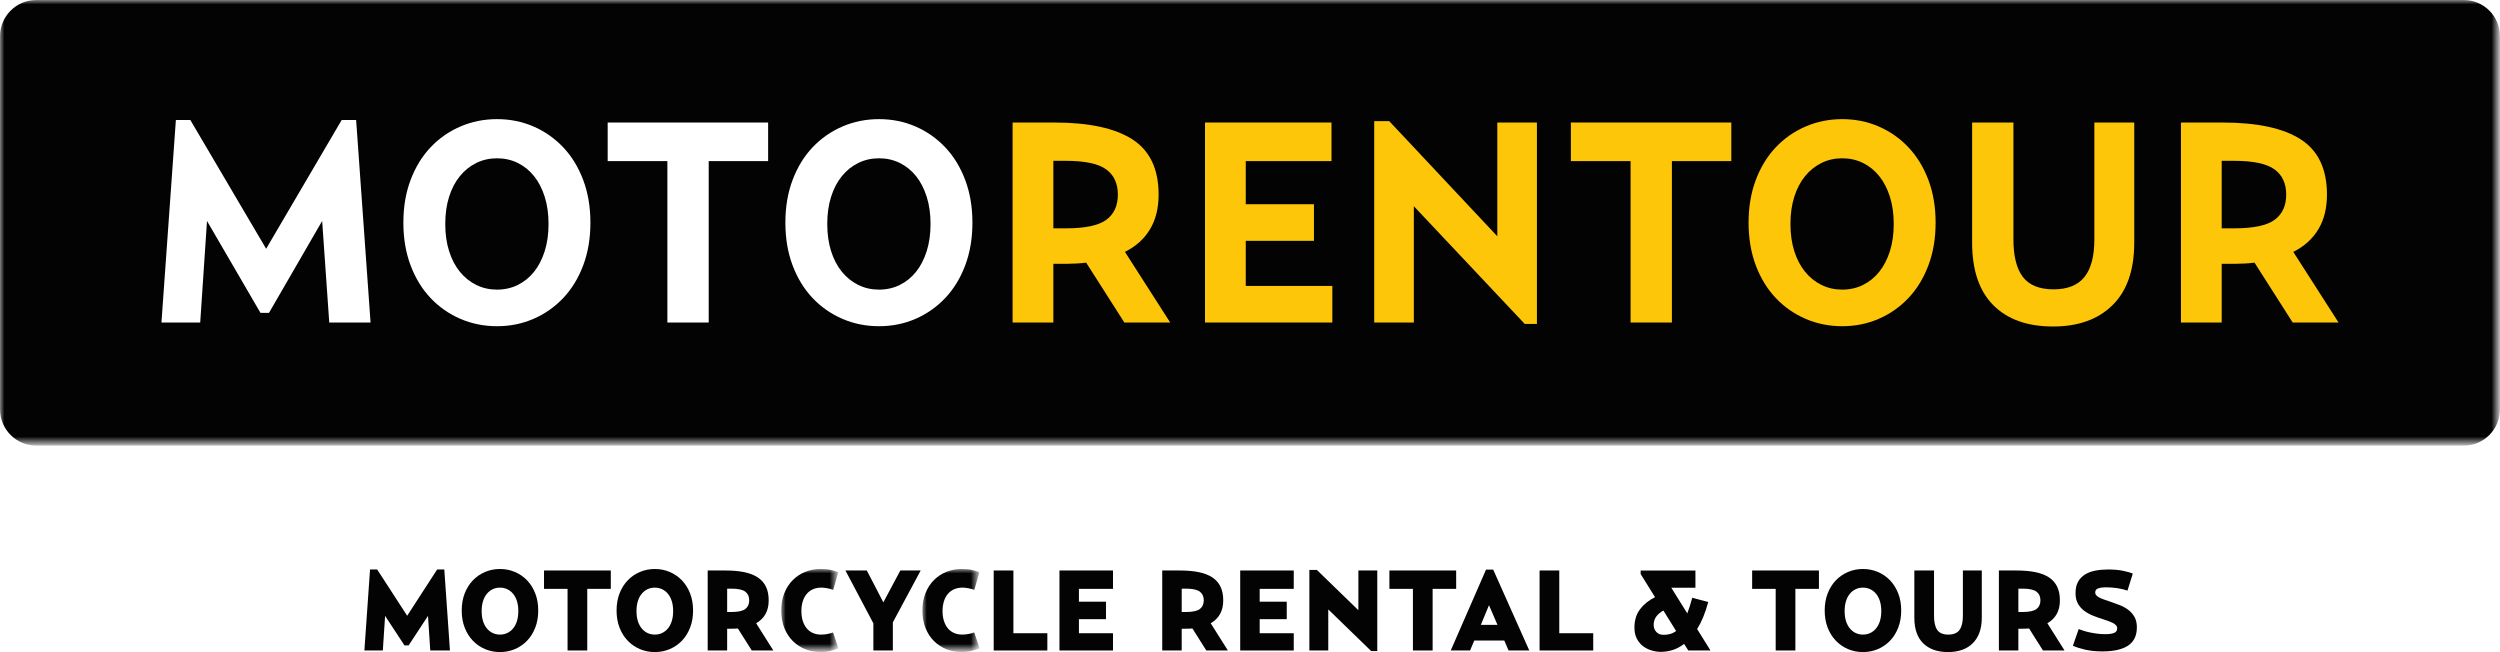 <?xml version="1.0" encoding="utf-8"?>
<!-- Generator: Adobe Illustrator 23.0.4, SVG Export Plug-In . SVG Version: 6.00 Build 0)  -->
<svg version="1.1" id="Layer_1" xmlns="http://www.w3.org/2000/svg" xmlns:xlink="http://www.w3.org/1999/xlink" x="0px" y="0px"
	 width="283.465px" height="73.936px" viewBox="0 0 283.465 73.936" style="enable-background:new 0 0 283.465 73.936;"
	 xml:space="preserve">
<style type="text/css">
	.st0{filter:url(#Adobe_OpacityMaskFilter);}
	.st1{fill-rule:evenodd;clip-rule:evenodd;fill:#FFFFFF;}
	.st2{mask:url(#mask-2_1_);fill-rule:evenodd;clip-rule:evenodd;fill:#030304;}
	.st3{fill-rule:evenodd;clip-rule:evenodd;fill:#FDC609;}
	.st4{fill-rule:evenodd;clip-rule:evenodd;fill:#030304;}
	.st5{filter:url(#Adobe_OpacityMaskFilter_1_);}
	.st6{mask:url(#mask-4_1_);fill-rule:evenodd;clip-rule:evenodd;fill:#030304;}
	.st7{filter:url(#Adobe_OpacityMaskFilter_2_);}
	.st8{mask:url(#mask-6_1_);fill-rule:evenodd;clip-rule:evenodd;fill:#030304;}
</style>
<g id="Page-1">
	<g id="Homepage-A" transform="translate(-87, -29)">
		<g id="Menu" transform="translate(87, 29)">
			<g id="logotipo">
				<g id="Group-72">
					<g id="Group-3" transform="translate(0, 0.547)">
						<g id="Clip-2">
						</g>
						<defs>
							<filter id="Adobe_OpacityMaskFilter" filterUnits="userSpaceOnUse" x="0" y="-0.547" width="283.465" height="50.528">
								<feColorMatrix  type="matrix" values="1 0 0 0 0  0 1 0 0 0  0 0 1 0 0  0 0 0 1 0"/>
							</filter>
						</defs>
						<mask maskUnits="userSpaceOnUse" x="0" y="-0.547" width="283.465" height="50.528" id="mask-2_1_">
							<g class="st0">
								<polygon id="path-1_1_" class="st1" points="0,-0.546 283.465,-0.546 283.465,49.981 0,49.981 								"/>
							</g>
						</mask>
						<path id="Fill-1" class="st2" d="M279.356,49.981H4.11c-2.27,0-4.11-1.844-4.11-4.119V3.573c0-2.275,1.84-4.12,4.11-4.12
							h275.246c2.269,0,4.109,1.844,4.109,4.12v42.289C283.465,48.136,281.625,49.981,279.356,49.981"/>
					</g>
					<polygon id="Fill-4" class="st1" points="19.942,13.603 21.578,13.603 30.177,28.207 38.743,13.603 40.38,13.603 42.016,36.57 
						37.332,36.57 36.529,25.054 30.498,35.476 29.535,35.476 23.471,25.054 22.701,36.57 18.306,36.57 					"/>
					<path id="Fill-6" class="st1" d="M58.716,32.307c0.716-0.354,1.331-0.854,1.845-1.499s0.914-1.424,1.203-2.337
						c0.289-0.914,0.433-1.94,0.433-3.078c0-1.139-0.144-2.165-0.433-3.078c-0.289-0.914-0.69-1.693-1.203-2.337
						c-0.513-0.645-1.129-1.144-1.845-1.499c-0.717-0.354-1.503-0.532-2.358-0.532c-0.856,0-1.641,0.178-2.358,0.532
						c-0.717,0.355-1.337,0.854-1.861,1.499c-0.524,0.645-0.93,1.424-1.219,2.337c-0.289,0.914-0.433,1.939-0.433,3.078
						c0,1.139,0.144,2.165,0.433,3.078c0.289,0.914,0.695,1.693,1.219,2.337c0.524,0.645,1.144,1.144,1.861,1.499
						c0.717,0.355,1.502,0.532,2.358,0.532C57.213,32.839,57.999,32.662,58.716,32.307 M52.202,36.152
						c-1.294-0.558-2.422-1.345-3.385-2.364c-0.963-1.018-1.717-2.252-2.262-3.699c-0.545-1.447-0.818-3.061-0.818-4.841
						c0-1.779,0.273-3.394,0.818-4.841c0.545-1.447,1.299-2.68,2.262-3.699c0.963-1.018,2.091-1.806,3.385-2.364
						c1.294-0.557,2.679-0.836,4.155-0.836c1.476,0,2.855,0.279,4.139,0.836c1.283,0.558,2.406,1.346,3.369,2.364
						c0.963,1.019,1.717,2.252,2.262,3.699c0.545,1.447,0.818,3.062,0.818,4.841c0,1.78-0.273,3.394-0.818,4.841
						c-0.545,1.447-1.299,2.681-2.262,3.699c-0.963,1.019-2.085,1.806-3.369,2.364c-1.283,0.558-2.663,0.836-4.139,0.836
						C54.882,36.988,53.496,36.71,52.202,36.152"/>
					<polygon id="Fill-8" class="st1" points="75.672,18.267 68.902,18.267 68.902,13.893 87.095,13.893 87.095,18.267 
						80.357,18.267 80.357,36.57 75.672,36.57 					"/>
					<path id="Fill-10" class="st1" d="M102.029,32.307c0.716-0.354,1.331-0.854,1.845-1.499c0.513-0.645,0.914-1.424,1.203-2.337
						c0.289-0.914,0.433-1.94,0.433-3.078c0-1.139-0.144-2.165-0.433-3.078c-0.289-0.914-0.69-1.693-1.203-2.337
						c-0.513-0.645-1.129-1.144-1.845-1.499c-0.717-0.354-1.503-0.532-2.358-0.532c-0.856,0-1.641,0.178-2.358,0.532
						c-0.717,0.355-1.337,0.854-1.861,1.499c-0.524,0.645-0.93,1.424-1.219,2.337c-0.289,0.914-0.433,1.939-0.433,3.078
						c0,1.139,0.144,2.165,0.433,3.078c0.289,0.914,0.695,1.693,1.219,2.337c0.524,0.645,1.144,1.144,1.861,1.499
						c0.717,0.355,1.502,0.532,2.358,0.532C100.526,32.839,101.312,32.662,102.029,32.307 M95.516,36.152
						c-1.294-0.558-2.422-1.345-3.385-2.364c-0.963-1.018-1.716-2.252-2.262-3.699c-0.545-1.447-0.818-3.061-0.818-4.841
						c0-1.779,0.273-3.394,0.818-4.841c0.545-1.447,1.299-2.68,2.262-3.699c0.963-1.018,2.091-1.806,3.385-2.364
						c1.294-0.557,2.679-0.836,4.155-0.836c1.476,0,2.855,0.279,4.139,0.836c1.283,0.558,2.406,1.346,3.369,2.364
						c0.963,1.019,1.717,2.252,2.262,3.699c0.545,1.447,0.818,3.062,0.818,4.841c0,1.78-0.273,3.394-0.818,4.841
						c-0.545,1.447-1.299,2.681-2.262,3.699c-0.963,1.019-2.085,1.806-3.369,2.364c-1.283,0.558-2.663,0.836-4.139,0.836
						C98.195,36.988,96.81,36.71,95.516,36.152"/>
					<path id="Fill-12" class="st3" d="M120.846,25.891c2.182,0,3.711-0.322,4.588-0.965s1.315-1.597,1.315-2.863
						s-0.444-2.219-1.331-2.863s-2.411-0.965-4.572-0.965h-1.411v7.656H120.846z M132.685,36.57h-5.197l-4.331-6.787
						c-0.364,0.043-0.733,0.075-1.108,0.096c-0.374,0.022-0.754,0.033-1.138,0.033h-1.476v6.658h-4.62V13.893h4.716
						c3.935,0,6.892,0.638,8.871,1.913c1.978,1.277,2.968,3.362,2.968,6.257c0,1.543-0.326,2.858-0.979,3.94
						s-1.599,1.936-2.839,2.557L132.685,36.57z"/>
					<polygon id="Fill-14" class="st3" points="136.631,13.893 150.973,13.893 150.973,18.267 141.251,18.267 141.251,23.157 
						148.984,23.157 148.984,27.306 141.251,27.306 141.251,32.421 151.069,32.421 151.069,36.57 136.631,36.57 					"/>
					<polygon id="Fill-16" class="st3" points="160.309,23.382 160.309,36.57 155.817,36.57 155.817,13.732 157.517,13.732 
						169.774,26.791 169.774,13.893 174.266,13.893 174.266,36.731 172.886,36.731 					"/>
					<polygon id="Fill-18" class="st3" points="184.885,18.267 178.115,18.267 178.115,13.893 196.307,13.893 196.307,18.267 
						189.57,18.267 189.57,36.57 184.885,36.57 					"/>
					<path id="Fill-20" class="st3" d="M211.242,32.307c0.716-0.354,1.331-0.854,1.845-1.499c0.513-0.645,0.914-1.424,1.203-2.337
						c0.289-0.914,0.433-1.94,0.433-3.078c0-1.139-0.144-2.165-0.433-3.078c-0.289-0.914-0.69-1.693-1.203-2.337
						c-0.513-0.645-1.129-1.144-1.845-1.499c-0.717-0.354-1.503-0.532-2.358-0.532c-0.856,0-1.641,0.178-2.358,0.532
						c-0.717,0.355-1.337,0.854-1.861,1.499c-0.524,0.645-0.93,1.424-1.219,2.337c-0.289,0.914-0.433,1.939-0.433,3.078
						c0,1.139,0.144,2.165,0.433,3.078c0.289,0.914,0.695,1.693,1.219,2.337c0.524,0.645,1.144,1.144,1.861,1.499
						c0.717,0.355,1.502,0.532,2.358,0.532C209.739,32.839,210.525,32.662,211.242,32.307 M204.729,36.152
						c-1.294-0.558-2.422-1.345-3.385-2.364c-0.963-1.018-1.717-2.252-2.262-3.699c-0.545-1.447-0.818-3.061-0.818-4.841
						c0-1.779,0.273-3.394,0.818-4.841c0.545-1.447,1.299-2.68,2.262-3.699c0.963-1.018,2.091-1.806,3.385-2.364
						c1.294-0.557,2.679-0.836,4.155-0.836s2.855,0.279,4.139,0.836c1.283,0.558,2.406,1.346,3.369,2.364
						c0.963,1.019,1.716,2.252,2.262,3.699c0.545,1.447,0.818,3.062,0.818,4.841c0,1.78-0.273,3.394-0.818,4.841
						c-0.545,1.447-1.299,2.681-2.262,3.699c-0.963,1.019-2.085,1.806-3.369,2.364c-1.283,0.558-2.663,0.836-4.139,0.836
						S206.023,36.71,204.729,36.152"/>
					<path id="Fill-22" class="st3" d="M226.017,34.608c-1.604-1.608-2.406-3.978-2.406-7.109V13.893h4.684v13.252
						c0,1.909,0.358,3.33,1.075,4.262c0.716,0.933,1.876,1.4,3.48,1.4c1.582,0,2.748-0.466,3.498-1.4
						c0.748-0.932,1.123-2.353,1.123-4.262V13.893h4.523v13.606c0,3.109-0.818,5.473-2.454,7.093
						c-1.636,1.619-3.887,2.429-6.754,2.429C229.878,37.02,227.621,36.216,226.017,34.608"/>
					<path id="Fill-24" class="st3" d="M253.32,25.891c2.182,0,3.711-0.322,4.588-0.965s1.315-1.597,1.315-2.863
						s-0.444-2.219-1.332-2.863c-0.887-0.643-2.411-0.965-4.572-0.965h-1.411v7.656H253.32z M265.159,36.57h-5.197l-4.331-6.787
						c-0.364,0.043-0.733,0.075-1.108,0.096c-0.374,0.022-0.754,0.033-1.138,0.033h-1.476v6.658h-4.62V13.893h4.716
						c3.935,0,6.892,0.638,8.871,1.913c1.978,1.277,2.968,3.362,2.968,6.257c0,1.543-0.326,2.858-0.979,3.94
						c-0.653,1.083-1.599,1.936-2.839,2.557L265.159,36.57z"/>
					<polygon id="Fill-26" class="st4" points="41.958,64.569 42.766,64.569 46.167,69.819 49.568,64.569 50.377,64.569 
						51.018,73.756 48.785,73.756 48.529,69.832 46.334,73.177 45.859,73.177 43.665,69.832 43.408,73.756 41.316,73.756 					"/>
					<path id="Fill-28" class="st4" d="M57.519,71.774c0.253-0.12,0.473-0.293,0.661-0.521c0.188-0.227,0.334-0.506,0.436-0.836
						c0.103-0.33,0.154-0.705,0.154-1.126c0-0.42-0.051-0.796-0.154-1.126c-0.102-0.33-0.248-0.609-0.436-0.836
						s-0.408-0.401-0.661-0.521c-0.253-0.12-0.528-0.18-0.828-0.18c-0.3,0-0.576,0.06-0.828,0.18
						c-0.252,0.12-0.472,0.294-0.66,0.521c-0.189,0.227-0.334,0.506-0.437,0.836c-0.102,0.33-0.153,0.706-0.153,1.126
						c0,0.421,0.051,0.796,0.153,1.126c0.103,0.33,0.248,0.609,0.437,0.836c0.188,0.228,0.408,0.401,0.66,0.521
						c0.252,0.12,0.528,0.18,0.828,0.18C56.991,71.955,57.266,71.895,57.519,71.774 M55.003,73.601
						c-0.526-0.223-0.986-0.538-1.379-0.946c-0.394-0.407-0.705-0.901-0.931-1.48c-0.227-0.579-0.34-1.229-0.34-1.949
						s0.114-1.37,0.34-1.949c0.227-0.579,0.537-1.072,0.931-1.48c0.393-0.407,0.853-0.722,1.379-0.946
						c0.526-0.223,1.089-0.335,1.688-0.335c0.599,0,1.162,0.112,1.688,0.335c0.526,0.223,0.986,0.538,1.379,0.946
						c0.394,0.408,0.704,0.901,0.93,1.48c0.227,0.579,0.341,1.229,0.341,1.949s-0.114,1.37-0.341,1.949
						c-0.227,0.579-0.536,1.072-0.93,1.48c-0.393,0.408-0.853,0.722-1.379,0.946c-0.526,0.223-1.089,0.335-1.688,0.335
						C56.092,73.936,55.529,73.825,55.003,73.601"/>
					<polygon id="Fill-30" class="st4" points="64.353,66.769 61.684,66.769 61.684,64.685 69.256,64.685 69.256,66.769 
						66.586,66.769 66.586,73.756 64.353,73.756 					"/>
					<path id="Fill-32" class="st4" d="M75.075,71.774c0.253-0.12,0.473-0.293,0.661-0.521c0.188-0.227,0.334-0.506,0.436-0.836
						c0.103-0.33,0.154-0.705,0.154-1.126c0-0.42-0.051-0.796-0.154-1.126c-0.102-0.33-0.248-0.609-0.436-0.836
						s-0.408-0.401-0.661-0.521c-0.253-0.12-0.528-0.18-0.828-0.18c-0.3,0-0.576,0.06-0.828,0.18
						c-0.252,0.12-0.472,0.294-0.66,0.521c-0.189,0.227-0.334,0.506-0.437,0.836c-0.102,0.33-0.153,0.706-0.153,1.126
						c0,0.421,0.051,0.796,0.153,1.126c0.103,0.33,0.248,0.609,0.437,0.836c0.188,0.228,0.408,0.401,0.66,0.521
						c0.252,0.12,0.528,0.18,0.828,0.18C74.547,71.955,74.823,71.895,75.075,71.774 M72.56,73.601
						c-0.526-0.223-0.986-0.538-1.379-0.946c-0.394-0.407-0.705-0.901-0.931-1.48c-0.227-0.579-0.34-1.229-0.34-1.949
						s0.114-1.37,0.34-1.949s0.537-1.072,0.931-1.48c0.393-0.407,0.853-0.722,1.379-0.946c0.526-0.223,1.089-0.335,1.688-0.335
						c0.599,0,1.162,0.112,1.688,0.335c0.526,0.223,0.986,0.538,1.379,0.946c0.394,0.408,0.704,0.901,0.93,1.48
						c0.227,0.579,0.341,1.229,0.341,1.949s-0.114,1.37-0.341,1.949c-0.227,0.579-0.536,1.072-0.93,1.48
						c-0.393,0.408-0.853,0.722-1.379,0.946c-0.526,0.223-1.089,0.335-1.688,0.335C73.649,73.936,73.086,73.825,72.56,73.601"/>
					<path id="Fill-34" class="st4" d="M82.908,69.394c0.766,0,1.298-0.114,1.596-0.34c0.298-0.228,0.447-0.556,0.447-0.985
						c0-0.429-0.149-0.757-0.447-0.984c-0.298-0.226-0.83-0.341-1.596-0.341h-0.459v2.651H82.908z M87.685,73.756h-2.446
						l-1.574-2.496c-0.12,0.009-0.237,0.015-0.352,0.02c-0.115,0.005-0.232,0.006-0.352,0.006h-0.512v2.47h-2.207v-9.07h2.015
						c0.804,0,1.512,0.062,2.124,0.187c0.612,0.124,1.123,0.322,1.534,0.592c0.411,0.27,0.721,0.62,0.93,1.049
						c0.21,0.428,0.314,0.948,0.314,1.556c0,0.609-0.121,1.128-0.364,1.557c-0.243,0.429-0.595,0.777-1.056,1.042L87.685,73.756z"/>
					<g id="Group-38" transform="translate(81.176, 59.521)">
						<g id="Clip-37">
						</g>
						<defs>
							<filter id="Adobe_OpacityMaskFilter_1_" filterUnits="userSpaceOnUse" x="7.406" y="4.996" width="6.494" height="9.419">
								<feColorMatrix  type="matrix" values="1 0 0 0 0  0 1 0 0 0  0 0 1 0 0  0 0 0 1 0"/>
							</filter>
						</defs>
						<mask maskUnits="userSpaceOnUse" x="7.406" y="4.996" width="6.494" height="9.419" id="mask-4_1_">
							<g class="st5">
								<polygon id="path-3_1_" class="st1" points="7.406,4.996 13.9,4.996 13.9,14.415 7.406,14.415 								"/>
							</g>
						</mask>
						<path id="Fill-36" class="st6" d="M10.14,14.094c-0.539-0.214-1.011-0.523-1.418-0.926c-0.406-0.403-0.727-0.896-0.963-1.48
							c-0.235-0.583-0.353-1.244-0.353-1.981c0-0.738,0.118-1.398,0.353-1.981c0.235-0.583,0.556-1.076,0.963-1.48
							c0.407-0.403,0.877-0.712,1.412-0.927c0.535-0.214,1.106-0.322,1.713-0.322c0.505,0,0.927,0.041,1.265,0.123
							c0.338,0.082,0.592,0.161,0.763,0.238l-0.578,2.007c-0.188-0.077-0.413-0.14-0.674-0.187
							c-0.261-0.047-0.477-0.071-0.648-0.071c-0.377,0-0.705,0.064-0.988,0.192c-0.282,0.129-0.519,0.311-0.712,0.547
							C10.082,8.082,9.937,8.363,9.838,8.69C9.74,9.015,9.691,9.376,9.691,9.77c0,0.396,0.049,0.755,0.147,1.081
							c0.099,0.326,0.242,0.607,0.43,0.843c0.188,0.236,0.422,0.418,0.699,0.547c0.278,0.128,0.597,0.193,0.956,0.193
							c0.283,0,0.548-0.028,0.796-0.084c0.248-0.056,0.436-0.109,0.564-0.161l0.616,1.801c-0.214,0.094-0.498,0.188-0.853,0.282
							c-0.355,0.095-0.746,0.142-1.174,0.142C11.256,14.415,10.679,14.308,10.14,14.094"/>
					</g>
					<polygon id="Fill-39" class="st4" points="95.86,64.685 98.286,64.685 100.159,68.3 102.084,64.685 104.394,64.685 
						101.237,70.565 101.237,73.756 99.029,73.756 99.029,70.68 					"/>
					<g id="Group-43" transform="translate(95.294, 59.521)">
						<g id="Clip-42">
						</g>
						<defs>
							<filter id="Adobe_OpacityMaskFilter_2_" filterUnits="userSpaceOnUse" x="9.292" y="4.996" width="6.494" height="9.419">
								<feColorMatrix  type="matrix" values="1 0 0 0 0  0 1 0 0 0  0 0 1 0 0  0 0 0 1 0"/>
							</filter>
						</defs>
						<mask maskUnits="userSpaceOnUse" x="9.292" y="4.996" width="6.494" height="9.419" id="mask-6_1_">
							<g class="st7">
								<polygon id="path-5_1_" class="st1" points="9.292,4.996 15.786,4.996 15.786,14.415 9.292,14.415 								"/>
							</g>
						</mask>
						<path id="Fill-41" class="st8" d="M12.026,14.094c-0.539-0.214-1.011-0.523-1.418-0.926c-0.406-0.403-0.727-0.896-0.963-1.48
							c-0.235-0.583-0.353-1.244-0.353-1.981c0-0.738,0.118-1.398,0.353-1.981c0.235-0.583,0.556-1.076,0.963-1.48
							c0.407-0.403,0.877-0.712,1.412-0.927c0.535-0.214,1.106-0.322,1.713-0.322c0.505,0,0.927,0.041,1.265,0.123
							c0.338,0.082,0.592,0.161,0.763,0.238l-0.578,2.007c-0.188-0.077-0.413-0.14-0.674-0.187
							c-0.261-0.047-0.477-0.071-0.648-0.071c-0.377,0-0.705,0.064-0.988,0.192c-0.282,0.129-0.519,0.311-0.712,0.547
							c-0.193,0.235-0.338,0.517-0.436,0.843c-0.098,0.326-0.147,0.686-0.147,1.08c0,0.396,0.049,0.755,0.147,1.081
							c0.099,0.326,0.242,0.607,0.43,0.843c0.188,0.236,0.422,0.418,0.699,0.547c0.278,0.128,0.597,0.193,0.956,0.193
							c0.283,0,0.548-0.028,0.796-0.084c0.248-0.056,0.436-0.109,0.564-0.161l0.616,1.801c-0.214,0.094-0.498,0.188-0.853,0.282
							c-0.355,0.095-0.746,0.142-1.174,0.142C13.142,14.415,12.566,14.308,12.026,14.094"/>
					</g>
					<polygon id="Fill-44" class="st4" points="112.672,64.685 114.905,64.685 114.905,71.8 118.755,71.8 118.755,73.756 
						112.672,73.756 					"/>
					<polygon id="Fill-46" class="st4" points="120.128,64.685 126.198,64.685 126.198,66.769 122.335,66.769 122.335,68.224 
						125.403,68.224 125.403,70.205 122.335,70.205 122.335,71.8 126.198,71.8 126.198,73.756 120.128,73.756 					"/>
					<path id="Fill-48" class="st4" d="M134.448,69.394c0.766,0,1.298-0.114,1.596-0.34c0.298-0.228,0.447-0.556,0.447-0.985
						c0-0.429-0.149-0.757-0.447-0.984c-0.298-0.226-0.83-0.341-1.596-0.341h-0.459v2.651H134.448z M139.225,73.756h-2.446
						l-1.574-2.496c-0.12,0.009-0.237,0.015-0.352,0.02c-0.115,0.005-0.232,0.006-0.352,0.006h-0.512v2.47h-2.207v-9.07h2.015
						c0.804,0,1.512,0.062,2.124,0.187c0.612,0.124,1.123,0.322,1.534,0.592c0.411,0.27,0.721,0.62,0.93,1.049
						c0.21,0.428,0.314,0.948,0.314,1.556c0,0.609-0.121,1.128-0.364,1.557s-0.595,0.777-1.056,1.042L139.225,73.756z"/>
					<polygon id="Fill-50" class="st4" points="140.623,64.685 146.693,64.685 146.693,66.769 142.83,66.769 142.83,68.224 
						145.898,68.224 145.898,70.205 142.83,70.205 142.83,71.8 146.693,71.8 146.693,73.756 140.623,73.756 					"/>
					<polygon id="Fill-52" class="st4" points="150.607,69.098 150.607,73.756 148.464,73.756 148.464,64.62 149.311,64.62 
						154.021,69.189 154.021,64.685 156.164,64.685 156.164,73.82 155.471,73.82 					"/>
					<polygon id="Fill-54" class="st4" points="160.206,66.769 157.538,66.769 157.538,64.685 165.109,64.685 165.109,66.769 
						162.439,66.769 162.439,73.756 160.206,73.756 					"/>
					<path id="Fill-56" class="st4" d="M168.831,68.622l-0.923,2.227h1.886L168.831,68.622z M166.688,73.756h-2.195l4.004-9.173
						h0.809l4.094,9.173h-2.349l-0.488-1.132h-3.401L166.688,73.756z"/>
					<polygon id="Fill-58" class="st4" points="174.567,64.685 176.8,64.685 176.8,71.8 180.65,71.8 180.65,73.756 174.567,73.756 
											"/>
					<path id="Fill-60" class="st4" d="M188.607,69.227c-0.325,0.172-0.59,0.392-0.796,0.663c-0.206,0.27-0.308,0.594-0.308,0.971
						c0,0.3,0.098,0.562,0.295,0.785c0.197,0.223,0.474,0.335,0.834,0.335c0.274,0,0.528-0.034,0.763-0.103
						c0.236-0.068,0.452-0.18,0.649-0.335L188.607,69.227z M193.946,73.756h-2.516l-0.474-0.746
						c-0.428,0.326-0.864,0.558-1.309,0.695c-0.445,0.137-0.89,0.206-1.335,0.206c-0.334,0-0.678-0.051-1.033-0.154
						c-0.355-0.103-0.678-0.264-0.969-0.482c-0.291-0.219-0.528-0.502-0.712-0.849c-0.184-0.347-0.276-0.77-0.276-1.267
						c0-0.823,0.212-1.516,0.635-2.077c0.424-0.563,0.99-1.019,1.7-1.371l-1.631-2.625v-0.399h6.212v1.956h-2.734l1.81,2.908
						c0.094-0.249,0.188-0.519,0.282-0.811s0.188-0.613,0.282-0.965l1.81,0.489c-0.171,0.635-0.362,1.205-0.571,1.711
						c-0.21,0.506-0.438,0.956-0.687,1.351L193.946,73.756z"/>
					<polygon id="Fill-62" class="st4" points="201.338,66.769 198.669,66.769 198.669,64.685 206.241,64.685 206.241,66.769 
						203.571,66.769 203.571,73.756 201.338,73.756 					"/>
					<path id="Fill-64" class="st4" d="M212.061,71.774c0.253-0.12,0.473-0.293,0.661-0.521c0.188-0.227,0.334-0.506,0.436-0.836
						c0.103-0.33,0.154-0.705,0.154-1.126c0-0.42-0.051-0.796-0.154-1.126c-0.102-0.33-0.248-0.609-0.436-0.836
						s-0.408-0.401-0.661-0.521c-0.253-0.12-0.528-0.18-0.828-0.18s-0.576,0.06-0.828,0.18c-0.252,0.12-0.472,0.294-0.66,0.521
						c-0.189,0.227-0.334,0.506-0.437,0.836c-0.102,0.33-0.153,0.706-0.153,1.126c0,0.421,0.051,0.796,0.153,1.126
						c0.103,0.33,0.248,0.609,0.437,0.836c0.188,0.228,0.408,0.401,0.66,0.521c0.252,0.12,0.528,0.18,0.828,0.18
						S211.808,71.895,212.061,71.774 M209.545,73.601c-0.526-0.223-0.986-0.538-1.379-0.946c-0.394-0.407-0.705-0.901-0.931-1.48
						c-0.227-0.579-0.34-1.229-0.34-1.949s0.114-1.37,0.34-1.949c0.227-0.579,0.537-1.072,0.931-1.48
						c0.393-0.407,0.853-0.722,1.379-0.946c0.526-0.223,1.089-0.335,1.688-0.335c0.599,0,1.162,0.112,1.688,0.335
						c0.526,0.223,0.986,0.538,1.379,0.946c0.394,0.408,0.704,0.901,0.93,1.48c0.227,0.579,0.341,1.229,0.341,1.949
						s-0.114,1.37-0.341,1.949c-0.227,0.579-0.536,1.072-0.93,1.48c-0.393,0.408-0.853,0.722-1.379,0.946
						c-0.526,0.223-1.089,0.335-1.688,0.335C210.634,73.936,210.071,73.825,209.545,73.601"/>
					<path id="Fill-66" class="st4" d="M218.073,72.952c-0.676-0.656-1.014-1.628-1.014-2.914v-5.353h2.232v5.147
						c0,0.712,0.123,1.244,0.366,1.595c0.244,0.352,0.661,0.528,1.251,0.528c0.59,0,1.014-0.176,1.27-0.528
						c0.257-0.352,0.386-0.883,0.386-1.595v-5.147h2.143v5.353c0,0.635-0.088,1.195-0.263,1.679
						c-0.176,0.484-0.43,0.892-0.764,1.222c-0.333,0.33-0.735,0.579-1.206,0.746c-0.47,0.167-1,0.251-1.591,0.251
						C219.686,73.936,218.749,73.608,218.073,72.952"/>
					<path id="Fill-68" class="st4" d="M229.313,69.394c0.766,0,1.298-0.114,1.596-0.34c0.298-0.228,0.447-0.556,0.447-0.985
						c0-0.429-0.149-0.757-0.447-0.984c-0.298-0.226-0.83-0.341-1.596-0.341h-0.459v2.651H229.313z M234.09,73.756h-2.446
						l-1.574-2.496c-0.12,0.009-0.237,0.015-0.352,0.02c-0.115,0.005-0.232,0.006-0.352,0.006h-0.512v2.47h-2.207v-9.07h2.015
						c0.804,0,1.512,0.062,2.124,0.187c0.612,0.124,1.123,0.322,1.534,0.592c0.411,0.27,0.721,0.62,0.93,1.049
						c0.21,0.428,0.314,0.948,0.314,1.556c0,0.609-0.121,1.128-0.364,1.557c-0.243,0.429-0.595,0.777-1.056,1.042L234.09,73.756z"/>
					<path id="Fill-70" class="st4" d="M236.393,73.653c-0.578-0.137-1.029-0.282-1.354-0.437l0.655-1.891
						c0.146,0.06,0.325,0.124,0.539,0.193c0.214,0.069,0.451,0.131,0.712,0.187c0.261,0.056,0.541,0.103,0.841,0.142
						c0.3,0.039,0.612,0.058,0.937,0.058c0.419,0,0.746-0.047,0.982-0.141c0.235-0.095,0.353-0.27,0.353-0.528
						c0-0.129-0.045-0.243-0.135-0.341c-0.09-0.098-0.21-0.187-0.359-0.264c-0.15-0.077-0.325-0.15-0.526-0.219
						c-0.201-0.068-0.413-0.142-0.635-0.219c-0.359-0.111-0.721-0.24-1.084-0.385c-0.364-0.146-0.693-0.329-0.988-0.547
						c-0.295-0.219-0.535-0.489-0.719-0.811c-0.184-0.322-0.276-0.722-0.276-1.203c0-0.515,0.096-0.944,0.289-1.287
						c0.193-0.343,0.456-0.618,0.789-0.823c0.334-0.206,0.723-0.351,1.168-0.437c0.445-0.086,0.924-0.129,1.437-0.129
						c0.702,0,1.3,0.056,1.797,0.168c0.496,0.111,0.834,0.21,1.014,0.296l-0.603,1.93c-0.325-0.112-0.701-0.202-1.129-0.271
						c-0.427-0.069-0.873-0.102-1.335-0.102c-0.325,0-0.606,0.038-0.841,0.115c-0.236,0.077-0.353,0.232-0.353,0.463
						c0,0.129,0.042,0.241,0.128,0.335c0.085,0.095,0.203,0.18,0.353,0.257c0.15,0.077,0.325,0.15,0.526,0.219
						c0.201,0.069,0.413,0.142,0.635,0.219c0.359,0.12,0.723,0.25,1.091,0.392c0.368,0.142,0.699,0.322,0.995,0.54
						c0.295,0.219,0.535,0.489,0.719,0.811c0.184,0.322,0.276,0.719,0.276,1.19c0,0.403-0.066,0.772-0.199,1.107
						s-0.353,0.622-0.661,0.863c-0.308,0.24-0.715,0.427-1.219,0.559c-0.505,0.133-1.126,0.199-1.861,0.199
						C237.623,73.859,236.971,73.79,236.393,73.653"/>
				</g>
			</g>
		</g>
	</g>
</g>
</svg>
